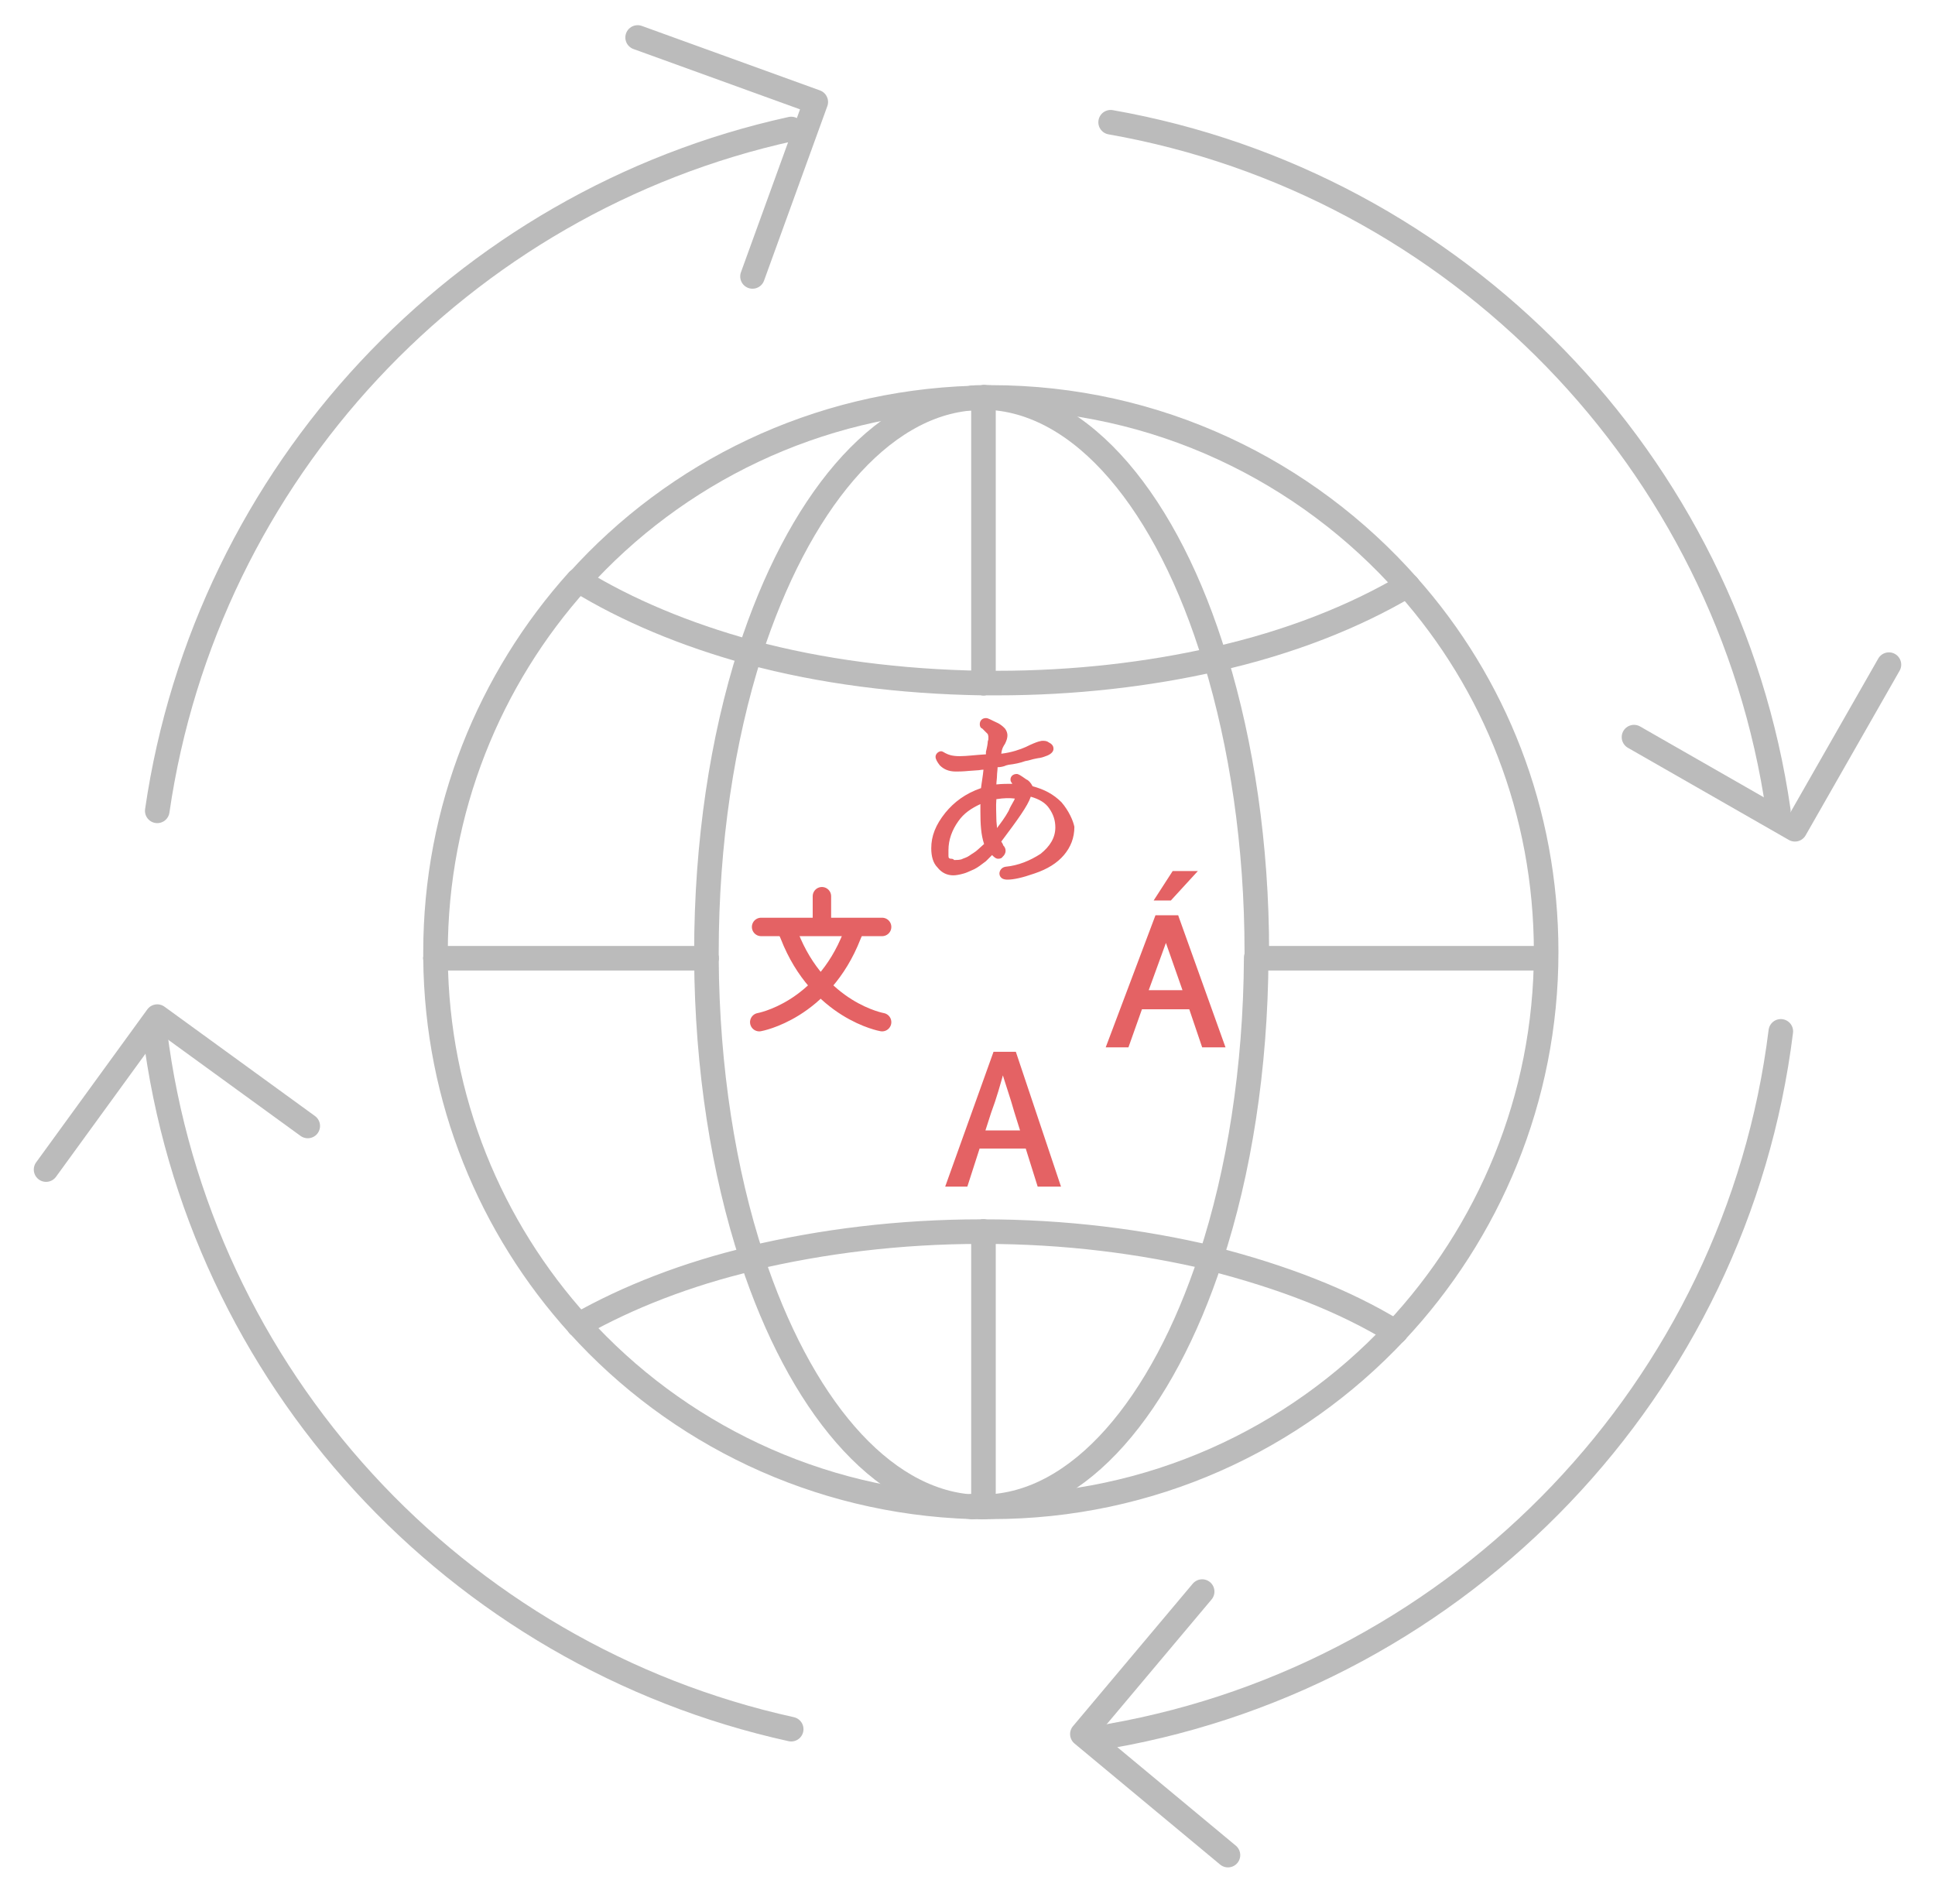 <?xml version="1.0" encoding="utf-8"?>
<!-- Generator: Adobe Illustrator 21.1.0, SVG Export Plug-In . SVG Version: 6.00 Build 0)  -->
<svg version="1.1" id="Layer_1" xmlns="http://www.w3.org/2000/svg" xmlns:xlink="http://www.w3.org/1999/xlink" x="0px" y="0px"
	 viewBox="0 0 315 310" style="enable-background:new 0 0 315 310;" xml:space="preserve">
<style type="text/css">
	.st0{fill:none;stroke:#BBBBBB;stroke-width:4;stroke-linecap:round;stroke-linejoin:round;stroke-miterlimit:10;}
	.st1{fill:none;stroke:#E46264;stroke-width:3;stroke-linecap:round;stroke-linejoin:round;}
	.st2{fill:#E46264;stroke:#E46264;stroke-width:0.75;stroke-miterlimit:10;}
	.st3{fill:#E46264;}
</style>
<g id="icon">
	<g id="XMLID_846_">
		<path id="XMLID_839_" class="st0" d="M25.6,132c8-55,49.5-99.2,103.2-111"/>
		<path id="XMLID_825_" class="st0" d="M128.8,281.5c-54.5-12-96.6-57.3-103.6-113.6"/>
		<path id="XMLID_824_" class="st0" d="M289.9,167.9C282.7,226,238,272.5,180.8,282.6"/>
		<path id="XMLID_823_" class="st0" d="M180.8,19.9c56.3,9.9,100.5,55.2,108.7,112.1"/>
		<polyline id="XMLID_822_" class="st0" points="122.5,45 132.8,16.6 103.8,6.1 		"/>
		<polyline id="XMLID_821_" class="st0" points="266,120 292.2,135 307.5,108.2 		"/>
		<polyline id="XMLID_820_" class="st0" points="195.7,259.1 176.2,282.3 199.9,302 		"/>
		<polyline id="XMLID_808_" class="st0" points="50.1,183.3 25.6,165.5 7.5,190.4 		"/>
	</g>
</g>
<g>
	<g>
		<line class="st1" x1="143.6" y1="150.9" x2="123.9" y2="150.9"/>
		<line class="st1" x1="133.8" y1="145.9" x2="133.8" y2="150.6"/>
		<path class="st1" d="M143.6,166.4c0,0-10.3-1.8-15.1-14.1c-0.1-0.2-0.2-0.5-0.3-0.7"/>
		<path class="st1" d="M123.6,166.4c0,0,10.3-1.8,15.1-14.1c0.1-0.2,0.2-0.5,0.3-0.7"/>
	</g>
</g>
<g>
	<path class="st2" d="M162,171.6h3.1l7.1,21.2h-3l-3.7-11.8c-0.7-2.5-1.5-4.7-2.2-7.1h-0.1c-0.7,2.5-1.3,4.7-2.2,7.1l-3.8,11.8h-2.8
		L162,171.6z M158.6,184.4h9.9v2.2h-9.9V184.4z"/>
</g>
<path class="st3" d="M172.8,130.6c-1.3-1.3-2.8-2.1-4.7-2.6c-0.3-0.6-0.7-1-1-1.1c-1-0.7-1.3-0.9-1.6-0.9c-0.6,0-1,0.4-1,0.9
	c0,0.3,0.1,0.4,0.3,0.7l0,0c-0.7,0-1.7,0-2.6,0.1c0-0.4,0.1-1,0.1-1.4s0.1-1,0.1-1.4c0.4,0,1-0.1,1.4-0.3l0.4-0.1
	c0.9-0.1,1.9-0.3,2.7-0.6c0.7-0.1,1.1-0.3,1.7-0.4c0.1,0,0.4-0.1,0.6-0.1c0.6-0.1,1-0.3,1.3-0.4c0.7-0.3,1-0.7,1-1.1
	c0-0.3-0.1-0.7-0.7-1c-0.4-0.3-0.7-0.3-1.1-0.3c-0.1,0-0.7,0-2.7,1c-0.9,0.4-2.3,0.9-4,1.1c0.1-0.9,0.4-1.3,0.6-1.6
	c0.3-0.6,0.4-1,0.4-1.4c0-0.3-0.1-0.7-0.4-1.1c-0.3-0.3-0.7-0.7-1.4-1c-0.9-0.4-1.3-0.7-1.7-0.7c-0.6,0-1,0.4-1,1
	c0,0.3,0.1,0.6,0.4,0.7c0.4,0.4,0.7,0.7,0.9,0.9c0.1,0.3,0.1,0.4,0.1,0.4c0,0.1,0,0.1,0,0.3v0.1c0,0.1,0,0.1-0.1,0.4
	c0,0.3-0.1,0.9-0.3,1.7v0.4c-1.7,0.1-3.1,0.3-4.3,0.3c-1.3,0-1.9-0.3-2.1-0.4c-0.3-0.1-0.6-0.4-0.9-0.4c-0.4,0-0.9,0.4-0.9,0.9
	c0,0.4,0.3,0.9,0.7,1.4c0.6,0.6,1.4,1,2.6,1c0.4,0,1.1,0,2.1-0.1l1.4-0.1c0.3,0,0.6-0.1,1-0.1c-0.1,1.1-0.3,2.1-0.4,3
	c-2.6,0.9-4.4,2.3-5.8,4c-1.6,2-2.3,3.8-2.3,5.8c0,1.3,0.3,2.4,1,3.1c0.7,0.9,1.6,1.3,2.6,1.3c0.4,0,1-0.1,1.7-0.3
	c0.4-0.1,1-0.4,1.7-0.7c0.6-0.3,1.1-0.7,1.9-1.3c0.3-0.3,0.6-0.6,1-1c0.3,0.3,0.6,0.6,1,0.6c0.3,0,0.6-0.1,0.7-0.3l0.1-0.1
	c0.1-0.1,0.4-0.4,0.4-0.9c0-0.3-0.1-0.6-0.4-0.9c0-0.1-0.1-0.3-0.3-0.6c2.7-3.6,4.3-5.8,4.8-7.3c1.4,0.4,2.4,1,3,1.9
	c0.7,1,1,2,1,3.1c0,1.7-0.9,3.1-2.4,4.3c-1.7,1.1-3.6,1.9-5.7,2.1c-0.7,0.1-1,0.7-1,1.1c0,0.1,0,1,1.3,1c1,0,2.4-0.3,4.4-1
	c2.1-0.7,3.7-1.7,4.8-3c1.1-1.3,1.7-2.8,1.7-4.6C174.7,133.6,174,132,172.8,130.6z M165.2,130c-0.1,0.4-0.6,1-1,2
	c-0.6,1.1-1.3,2-1.9,2.8c0-0.4-0.1-0.9-0.1-1.4c0-1-0.1-2.1,0-3.3C163.5,129.9,164.3,129.9,165.2,130z M154.8,139.8
	c-0.1,0-0.1,0-0.3-0.1c-0.1-0.1-0.1-0.3-0.1-0.4c0-0.1,0-0.4,0-0.9c0-1.7,0.6-3.3,1.6-4.7c0.9-1.3,2.1-2.1,3.6-2.8c0,0,0,0,0,0.1
	v1.1c0,2.1,0.1,3.8,0.6,5.3c-0.3,0.3-0.7,0.6-1,0.9c-0.4,0.4-1,0.7-1.4,1c-0.4,0.3-0.9,0.4-1.3,0.6c-0.4,0.1-0.7,0.1-0.9,0.1h-0.3
	C155.2,139.8,154.9,139.8,154.8,139.8z"/>
<g>
	<path class="st3" d="M191.9,149.3l-0.1-0.3h-3.7l-8.1,21.5h3.7l2.2-6.2h7.7l2.1,6.2h3.8L191.9,149.3z M192.5,161.2H187l2.8-7.7
		L192.5,161.2z"/>
	<polygon class="st3" points="195,141.8 190.9,141.8 187.8,146.6 190.6,146.6 	"/>
</g>
<g>
	<path class="st0" d="M158.2,245.3c-25.3-0.8-48.1-12-64-29.6"/>
	<path class="st0" d="M160.3,64.7c0.3,0,0.7,0,1,0c27,0,51.3,11.9,67.9,30.7"/>
	<path class="st0" d="M229.2,95.4c14.1,15.9,22.5,36.7,22.5,59.6c0,23.9-9.4,45.7-24.5,61.8"/>
	<path class="st0" d="M158.3,245.3c0.5,0,0.9,0,1.4,0"/>
	<path class="st0" d="M158.3,64.8c-25.4,0.8-48.3,12.1-64.2,29.8"/>
	<path class="st0" d="M227.2,216.8c-16.5,17.6-39.9,28.5-65.8,28.5c-0.3,0-0.7,0-1,0"/>
	<path class="st0" d="M227.2,216.8C227.2,216.8,227.2,216.8,227.2,216.8"/>
	<path class="st0" d="M94.1,94.5c-14.4,16-23.2,37.3-23.2,60.5c0,0.3,0,0.6,0,0.9"/>
	<path class="st0" d="M70.9,156c0.2,23,9,43.9,23.3,59.7"/>
	<path class="st0" d="M158.3,64.8c0.6,0,1.1,0,1.7,0"/>
	<path class="st0" d="M204.6,156c0-0.3,0-0.7,0-1c0-17.5-2.5-33.8-6.7-47.6"/>
	<path class="st0" d="M197.8,107.3c0,0,0-0.1,0-0.1"/>
	<path class="st0" d="M197.1,204.8c4.6-14,7.3-30.8,7.4-48.9"/>
	<path class="st0" d="M160.3,245.3c-0.1,0-0.1,0-0.2,0"/>
	<path class="st0" d="M122.1,106.2c-4.5,14.1-7.1,30.9-7.1,48.9c0,0.3,0,0.6,0,0.9"/>
	<path class="st0" d="M115,156c0.1,18,2.8,34.8,7.4,48.8"/>
	<path class="st0" d="M122.4,204.9c0,0,0-0.1,0-0.1"/>
	<path class="st0" d="M158.2,64.8c0.5-0.1,1-0.1,1.5-0.1c0.1,0,0.2,0,0.3,0"/>
	<path class="st0" d="M158.2,245.2c0.5,0.1,1,0.1,1.5,0.1"/>
	<path class="st0" d="M159.7,245.3c0.1,0,0.2,0,0.3,0"/>
	<path class="st0" d="M160.1,64.7c0.1,0,0.1,0,0.2,0"/>
	<path class="st0" d="M122.1,106.2c7.8-24.1,21.1-40.4,36.3-41.4"/>
	<path class="st0" d="M122.4,204.8c7.8,23.7,20.9,39.5,35.9,40.5"/>
	<path class="st0" d="M197.1,204.8c-7.9,24.1-21.4,40.2-36.8,40.5"/>
	<path class="st0" d="M160.3,64.7c15.9,0.3,29.8,17.3,37.5,42.7"/>
	<path class="st0" d="M122.1,106.2c-10.6-2.9-20.1-6.9-27.9-11.7"/>
	<path class="st0" d="M160.1,111.2c0.7,0,1.5,0,2.2,0c12.6,0,24.6-1.4,35.6-3.9"/>
	<path class="st0" d="M160.1,111.2c-13.6-0.2-26.5-1.9-38-5"/>
	<path class="st0" d="M229.1,95.3c-8.6,5.1-19.2,9.3-31.2,12"/>
	<path class="st0" d="M197.8,107.3C197.8,107.3,197.8,107.3,197.8,107.3"/>
	<path class="st0" d="M197.2,204.9c11.4,2.9,21.6,6.8,29.9,11.9"/>
	<path class="st0" d="M227.2,216.8C227.2,216.8,227.2,216.8,227.2,216.8"/>
	<path class="st0" d="M160.1,200.5c13.3,0,25.7,1.6,37.1,4.3"/>
	<path class="st0" d="M122.4,204.9c-10.6,2.5-20.3,6.3-28.2,10.8"/>
	<path class="st0" d="M122.3,204.8C122.3,204.8,122.3,204.8,122.3,204.8"/>
	<path class="st0" d="M122.4,204.8c11.4-2.7,24-4.3,37.3-4.3c0.1,0,0.2,0,0.3,0"/>
	<line class="st0" x1="160.1" y1="200.5" x2="160.1" y2="245.3"/>
	<line class="st0" x1="160.1" y1="111.2" x2="160.1" y2="64.8"/>
	<line class="st0" x1="160.1" y1="64.8" x2="160.1" y2="64.7"/>
	<line class="st0" x1="115" y1="156" x2="70.9" y2="156"/>
	<line class="st0" x1="70.9" y1="156" x2="70.9" y2="156"/>
	<line class="st0" x1="251.6" y1="156" x2="204.6" y2="156"/>
	<path class="st0" d="M115,156"/>
</g>
</svg>
